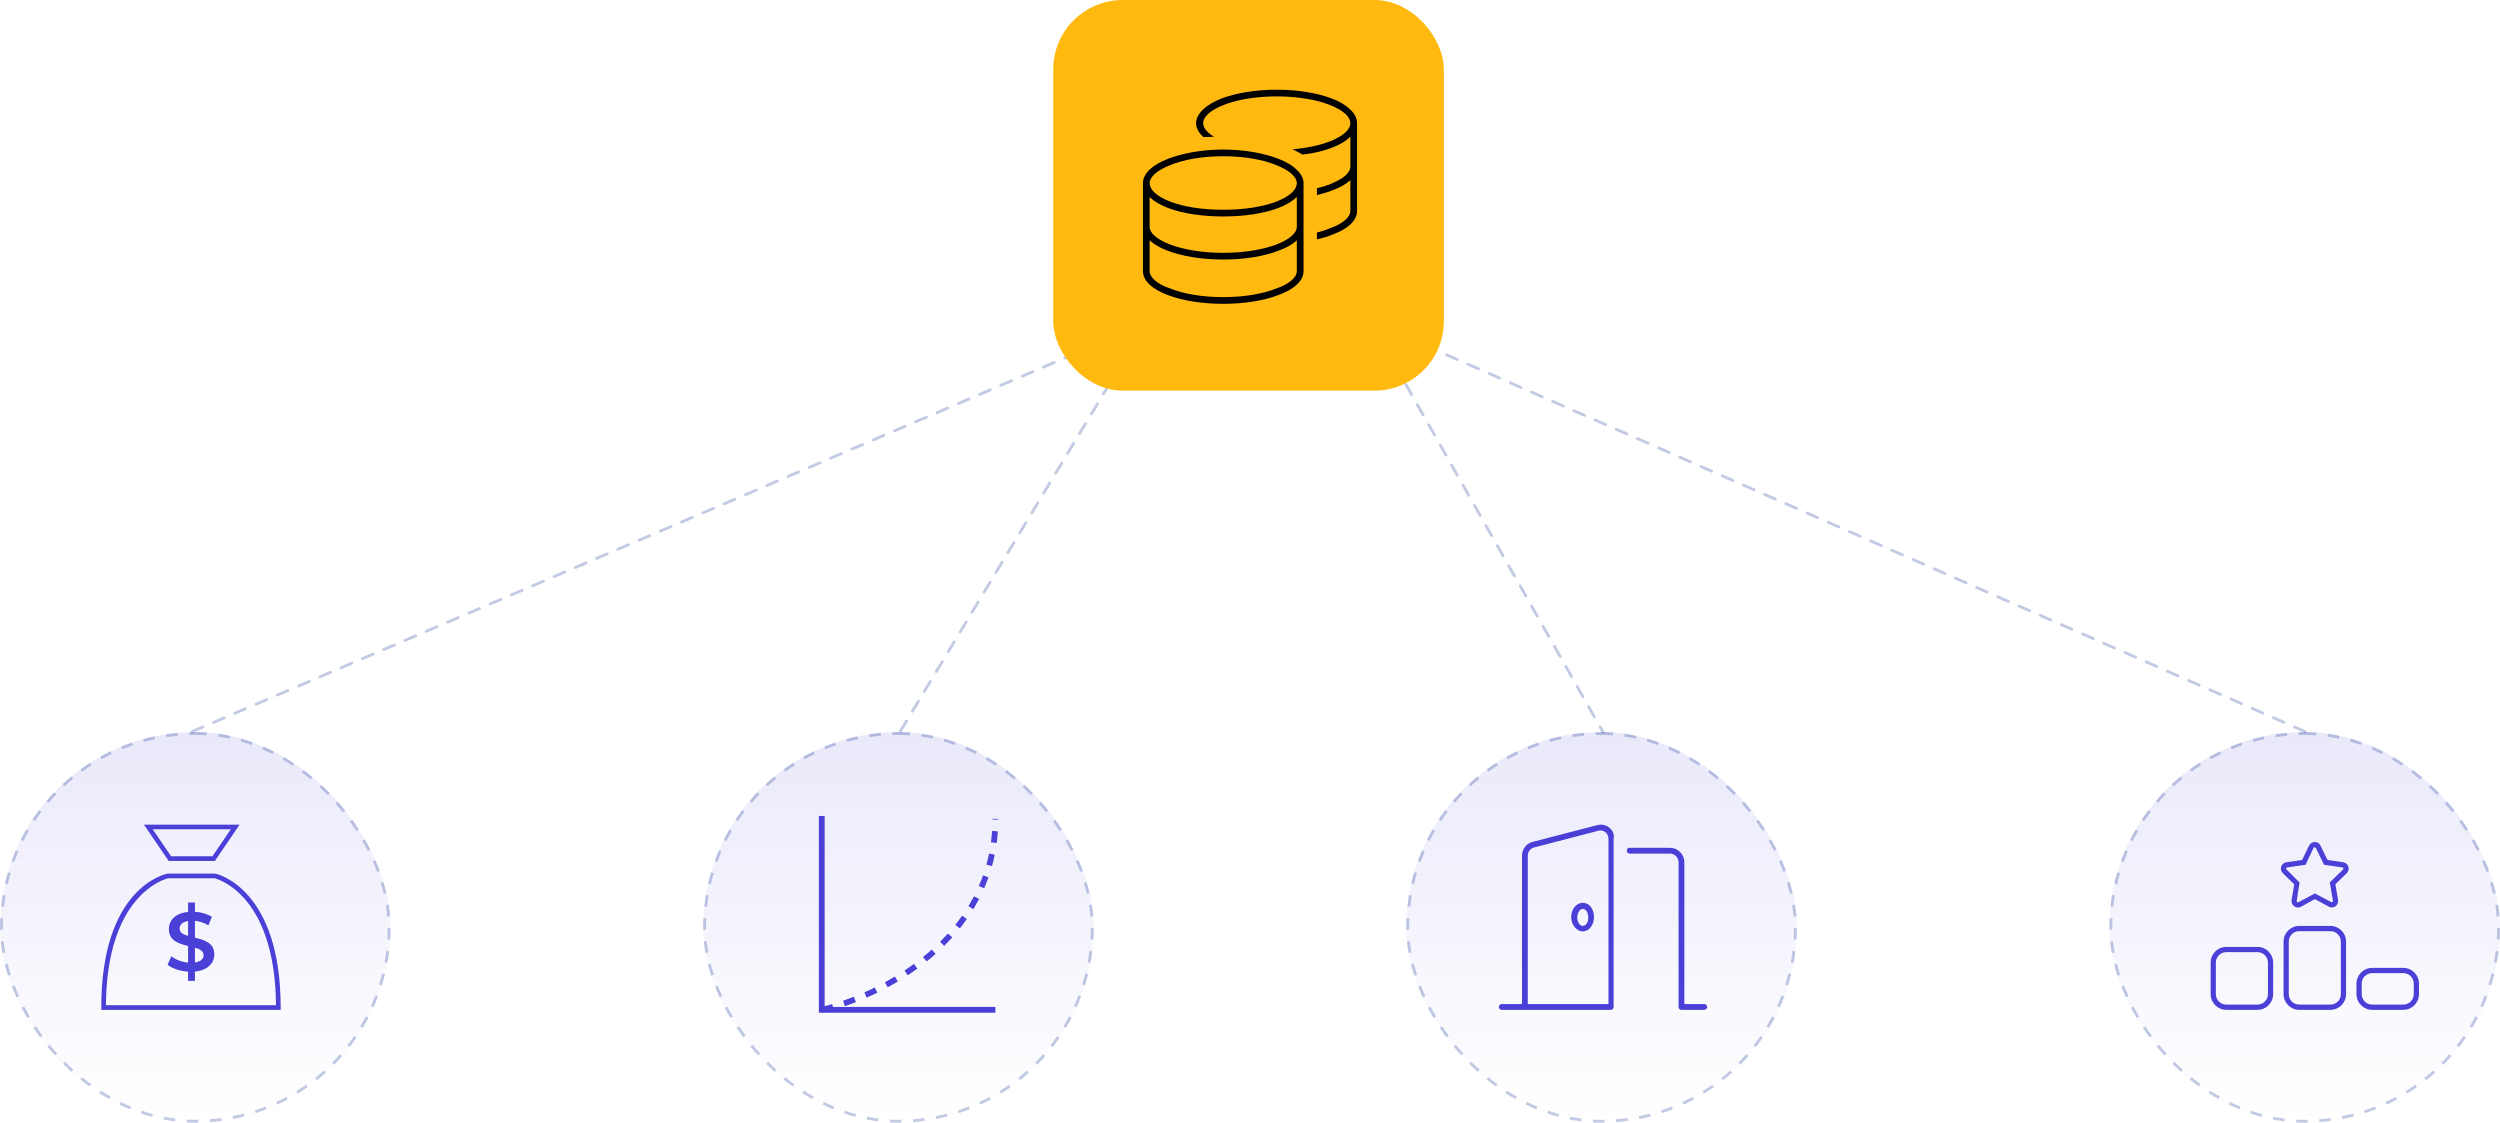 <svg width="864" height="388" viewBox="0 0 864 388" fill="none" xmlns="http://www.w3.org/2000/svg">
<rect x="486" y="253" width="135" height="135" rx="67.5" fill="url(#paint0_linear_1011_11097)"/>
<rect x="486.5" y="253.5" width="134" height="134" rx="67" stroke="#00298C" stroke-opacity="0.24" stroke-dasharray="4 4"/>
<rect x="729" y="253" width="135" height="135" rx="67.5" fill="url(#paint1_linear_1011_11097)"/>
<rect x="729.5" y="253.5" width="134" height="134" rx="67" stroke="#00298C" stroke-opacity="0.24" stroke-dasharray="4 4"/>
<rect x="243" y="253" width="135" height="135" rx="67.5" fill="url(#paint2_linear_1011_11097)"/>
<rect x="243.5" y="253.5" width="134" height="134" rx="67" stroke="#00298C" stroke-opacity="0.24" stroke-dasharray="4 4"/>
<rect y="253" width="135" height="135" rx="67.5" fill="url(#paint3_linear_1011_11097)"/>
<rect x="0.5" y="253.5" width="134" height="134" rx="67" stroke="#00298C" stroke-opacity="0.24" stroke-dasharray="4 4"/>
<path d="M478 119L554 253" stroke="#00298C" stroke-opacity="0.24" stroke-linecap="round" stroke-dasharray="4 4"/>
<path d="M478 113L797 253" stroke="#00298C" stroke-opacity="0.24" stroke-linecap="round" stroke-dasharray="4 4"/>
<path d="M391.648 119L311 253" stroke="#00298C" stroke-opacity="0.24" stroke-linecap="round" stroke-dasharray="4 4"/>
<path d="M379 119L66 253" stroke="#00298C" stroke-opacity="0.24" stroke-linecap="round" stroke-dasharray="4 4"/>
<rect x="364" width="135" height="135" rx="24" fill="#FFB90F"/>
<g clip-path="url(#clip0_1011_11097)">
<path d="M97 349H35V348.2C35 306.792 56.964 302.112 57.902 301.928L58.054 301.912L74.451 301.928C75.373 302.128 97 307.344 97 348.192V348.992V349ZM36.612 347.4H95.396C95.307 336.064 93.342 320.808 84.719 310.832C79.817 305.16 74.852 303.696 74.178 303.52H58.143C56.851 303.824 36.885 309.232 36.612 347.4Z" fill="#4A3FD7"/>
<path d="M74.259 297.536H58.287L49.744 285H82.81L74.267 297.536H74.259ZM59.13 295.936H73.408L79.769 286.6H52.776L59.138 295.936H59.13Z" fill="#4A3FD7"/>
<path d="M67.367 335.768V338.992H65.001V335.792C62.169 335.616 59.426 334.696 57.926 333.4L59.225 330.488C60.637 331.64 62.803 332.472 65.001 332.68V326.92C61.792 326.144 58.359 325.104 58.359 321.104C58.359 318.168 60.493 315.6 65.001 315.168V311.912H67.367V315.112C69.501 315.224 71.667 315.864 73.231 316.872L72.044 319.784C70.512 318.888 68.9 318.4 67.367 318.232V324.048C70.568 324.824 74.066 325.832 74.066 329.84C74.066 332.776 71.9 335.312 67.367 335.776V335.768ZM65.001 323.44V318.312C62.947 318.632 62.081 319.664 62.081 320.936C62.081 322.32 63.324 322.952 65.001 323.44ZM70.368 330.096C70.368 328.688 69.1 328.024 67.367 327.536V332.632C69.477 332.312 70.368 331.336 70.368 330.096Z" fill="#4A3FD7"/>
</g>
<path d="M284 282V349H344" stroke="#4A3FD7" stroke-width="2"/>
<path d="M284 349C304 344.424 344 324.818 344 283" stroke="#4A3FD7" stroke-width="2" stroke-linejoin="round" stroke-dasharray="4 4"/>
<g clip-path="url(#clip1_1011_11097)">
<path d="M547 312C544.793 312 543 314.243 543 316.888C543 319.533 544.793 321.888 547 321.888C549.208 321.888 550.888 319.645 550.888 316.888C550.888 314.13 549.213 312 547 312ZM547 320C545.915 320 545.113 318.625 545.113 317C545.113 315.488 546.027 314.113 547 314.113C548.086 314.113 548.888 315.375 548.888 317C549 318.625 548.088 320 547 320ZM589 347H582.113V298C582.113 295.243 579.87 293 577.117 293H563.117C562.566 293 562.229 293.449 562.229 294C562.229 294.551 562.678 295 563.117 295H577.117C578.769 295 580.113 296.348 580.113 298V348C580.113 348.551 580.562 349 581 349H588.888C589.55 349 590 348.55 590 348C590 347.45 589.55 347 589 347ZM556.1 285.975C554.948 285.085 553.483 284.795 552.089 285.143L529.59 290.975C527.478 291.53 526 293.475 526 295.71V347L518.938 347.004C518.399 347.035 517.985 347.492 518 348.031C518.016 348.57 518.461 349 518.888 349H556.775C557.326 349 557.663 348.551 557.663 348V289.878C558 288.33 557.313 286.909 556.1 285.975ZM556 347H528V295.71C528 294.386 528.864 293.234 530.094 292.914L552.482 287.081C553.282 286.863 554.11 287.054 554.77 287.558C555.481 288.109 555.888 288.953 555.888 289.878V347H556Z" fill="#4A3FD7"/>
</g>
<g clip-path="url(#clip2_1011_11097)">
<path d="M798.042 292.219C798.864 290.563 801.192 290.621 801.957 292.227L804.399 297.206L809.821 297.995C811.587 298.269 812.341 300.463 811.048 301.768L811.036 301.781L807.11 305.602L808.044 311.039C808.314 312.818 806.48 314.2 804.849 313.373L804.837 313.362L800.023 310.722L795.151 313.418C793.52 314.234 791.686 312.761 791.956 311.085V311.062L792.89 305.636L788.952 301.768C787.659 300.463 788.311 298.269 790.179 297.995V297.994L795.601 297.206L798.042 292.219ZM796.794 298.865L790.449 299.787C790.122 299.84 789.886 300.245 790.224 300.486L794.724 305.001L793.734 311.368C793.689 311.696 794.026 311.946 794.33 311.798L800.023 308.774L805.67 311.753C805.974 311.9 806.311 311.662 806.266 311.322L805.175 304.956L809.776 300.485C810.012 300.244 809.877 299.839 809.551 299.787L803.206 298.865L800.337 293.025L800.236 293.014C800.214 292.753 799.809 292.733 799.561 293.026L796.794 298.865ZM789.2 325.437C789.2 322.435 791.619 320 794.6 320H805.4C808.381 320 810.8 322.435 810.8 325.437V343.562C810.8 346.564 808.381 349 805.4 349H794.6C791.619 349 789.2 346.564 789.2 343.562V325.437ZM791 325.437V343.562C791 345.567 792.609 347.187 794.6 347.187H805.4C807.391 347.187 809 345.567 809 343.562V325.437C809 323.432 807.391 321.812 805.4 321.812H794.6C792.609 321.812 791 323.432 791 325.437ZM764 332.687C764 329.685 766.418 327.25 769.4 327.25H780.2C783.181 327.25 785.6 329.685 785.6 332.687V343.562C785.6 346.564 783.181 349 780.2 349H769.4C766.418 349 764 346.564 764 343.562V332.687ZM765.8 332.687V343.562C765.8 345.567 767.412 347.187 769.4 347.187H780.2C782.191 347.187 783.8 345.567 783.8 343.562V332.687C783.8 330.682 782.191 329.062 780.2 329.062H769.4C767.412 329.062 765.8 330.682 765.8 332.687ZM830.6 334.5C833.581 334.5 836 336.935 836 339.937V343.562C836 346.564 833.581 349 830.6 349H819.8C816.819 349 814.4 346.564 814.4 343.562V339.937C814.4 336.935 816.819 334.5 819.8 334.5H830.6ZM830.6 336.312H819.8C817.809 336.312 816.2 337.932 816.2 339.937V343.562C816.2 345.567 817.809 347.187 819.8 347.187H830.6C832.591 347.187 834.2 345.567 834.2 343.562V339.937C834.2 337.932 832.591 336.312 830.6 336.312Z" fill="#4A3FD7"/>
</g>
<g clip-path="url(#clip3_1011_11097)">
<path d="M417.532 45.771C418.082 46.277 418.761 46.768 419.556 47.245C418.342 47.303 417.142 47.375 415.971 47.346L415.957 47.462C414.468 46.089 413.37 44.43 413.37 42.562C413.37 40.695 414.468 39.042 415.957 37.663C417.446 36.287 419.541 35.1 421.897 34.128C426.999 32.18 433.807 31 441.25 31C448.693 31 455.501 32.18 460.473 34.128C462.959 35.1 465.054 36.287 466.413 37.663C468.032 39.042 469 40.695 469 42.562V72.9C469 74.735 468.017 76.368 466.529 77.698C465.04 79.042 462.944 80.198 460.343 81.138C458.868 81.759 457.062 82.294 455.125 82.728V80.357C456.773 79.967 458.29 79.505 459.649 78.854C461.976 78.103 463.782 77.062 464.982 75.978C466.182 74.909 466.688 73.853 466.688 72.9V62.248C466.63 62.306 466.586 62.349 466.529 62.392C465.04 63.736 462.944 64.893 460.343 65.832C458.868 66.454 457.062 66.858 455.125 67.422V65.052C456.773 64.661 458.29 64.199 459.649 63.678C461.976 62.667 463.782 61.756 464.982 60.672C466.182 59.588 466.688 58.548 466.688 57.594V47.318C466.644 47.375 466.586 47.419 466.413 47.462C465.054 48.835 462.959 50.02 460.473 51.003C457.568 52.13 454.041 53.012 450.124 53.417C449.098 52.81 447.942 52.159 446.728 51.581C451.743 51.162 456.195 50.194 459.634 48.85C461.961 47.939 463.768 46.884 464.968 45.771C466.167 44.652 466.688 43.57 466.688 42.562C466.688 41.557 466.167 40.473 464.968 39.361C463.768 38.248 461.961 37.192 459.634 36.281C454.98 34.463 448.491 33.312 441.25 33.312C434.009 33.312 427.389 34.463 422.866 36.281C420.539 37.192 418.732 38.248 417.532 39.361C416.333 40.473 415.812 41.557 415.812 42.562C415.812 43.57 416.333 44.652 417.532 45.771ZM395 63.245C395 61.511 395.972 59.849 397.461 58.475C398.949 57.102 401.039 55.917 403.524 54.934C408.502 52.998 415.307 51.682 422.75 51.682C430.193 51.682 437.001 52.998 441.973 54.934C444.459 55.917 446.554 57.102 447.913 58.475C449.532 59.849 450.5 61.511 450.5 63.245V93.712C450.5 95.548 449.517 97.181 448.029 98.511C446.54 99.855 444.444 101.011 441.843 101.95C436.986 103.858 430.193 105 422.75 105C415.307 105 408.508 103.858 403.533 101.95C401.05 101.011 398.962 99.855 397.473 98.511C395.984 97.181 395 95.548 395 93.712L395 63.245ZM399.031 66.584C400.235 67.697 402.04 68.752 404.367 69.662C409.014 71.469 415.509 72.495 422.75 72.495C429.991 72.495 436.48 71.469 441.134 69.662C443.461 68.752 445.268 67.697 446.468 66.584C447.667 65.471 448.188 64.257 448.188 63.245C448.188 62.363 447.667 61.279 446.468 60.166C445.268 59.053 443.461 57.998 441.134 57.088C436.48 55.151 429.991 53.995 422.75 53.995C415.509 53.995 409.014 55.151 404.367 57.088C402.04 57.998 400.235 59.053 399.031 60.166C397.83 61.279 397.312 62.363 397.312 63.245C397.312 64.257 397.83 65.471 399.031 66.584ZM447.913 68.275C446.554 69.648 444.459 70.833 441.973 71.816C437.001 73.752 430.193 74.808 422.75 74.808C415.307 74.808 408.502 73.752 403.524 71.816C401.039 70.833 398.949 69.648 397.461 68.275C397.411 68.231 397.362 68.188 397.312 68.13V78.406C397.312 79.36 397.817 80.401 399.019 81.485C400.222 82.569 402.027 83.595 404.357 84.491C409.008 86.254 415.509 87.382 422.75 87.382C429.991 87.382 436.495 86.254 441.149 84.491C443.476 83.595 445.282 82.569 446.482 81.485C447.682 80.401 448.188 79.36 448.188 78.406V68.13C448.144 68.188 448.086 68.231 447.913 68.275ZM397.473 83.205C397.418 83.161 397.365 83.118 397.312 83.06V93.712C397.312 94.666 397.817 95.707 399.019 96.791C400.222 97.875 402.027 98.915 404.357 99.667C409.008 101.56 415.509 102.688 422.75 102.688C429.991 102.688 436.495 101.56 441.149 99.667C443.476 98.915 445.282 97.875 446.482 96.791C447.682 95.707 448.188 94.666 448.188 93.712V83.06C448.13 83.118 448.086 83.161 448.029 83.205C446.54 84.549 444.444 85.705 441.843 86.645C436.986 88.552 430.193 89.694 422.75 89.694C415.307 89.694 408.508 88.552 403.533 86.645C401.05 85.705 398.962 84.549 397.473 83.205Z" fill="black"/>
</g>
<defs>
<linearGradient id="paint0_linear_1011_11097" x1="553.5" y1="246.793" x2="553.5" y2="388" gradientUnits="userSpaceOnUse">
<stop stop-color="#4A3FD7" stop-opacity="0.12"/>
<stop offset="1" stop-color="#4A3FD7" stop-opacity="0"/>
</linearGradient>
<linearGradient id="paint1_linear_1011_11097" x1="796.5" y1="246.793" x2="796.5" y2="388" gradientUnits="userSpaceOnUse">
<stop stop-color="#4A3FD7" stop-opacity="0.12"/>
<stop offset="1" stop-color="#4A3FD7" stop-opacity="0"/>
</linearGradient>
<linearGradient id="paint2_linear_1011_11097" x1="310.5" y1="246.793" x2="310.5" y2="388" gradientUnits="userSpaceOnUse">
<stop stop-color="#4A3FD7" stop-opacity="0.12"/>
<stop offset="1" stop-color="#4A3FD7" stop-opacity="0"/>
</linearGradient>
<linearGradient id="paint3_linear_1011_11097" x1="67.5" y1="246.793" x2="67.5" y2="388" gradientUnits="userSpaceOnUse">
<stop stop-color="#4A3FD7" stop-opacity="0.12"/>
<stop offset="1" stop-color="#4A3FD7" stop-opacity="0"/>
</linearGradient>
<clipPath id="clip0_1011_11097">
<rect width="62" height="64" fill="white" transform="translate(35 285)"/>
</clipPath>
<clipPath id="clip1_1011_11097">
<rect width="72" height="64" fill="white" transform="translate(518 285)"/>
</clipPath>
<clipPath id="clip2_1011_11097">
<rect width="72" height="58" fill="white" transform="translate(764 291)"/>
</clipPath>
<clipPath id="clip3_1011_11097">
<rect width="74" height="74" fill="white" transform="translate(395 31)"/>
</clipPath>
</defs>
</svg>
